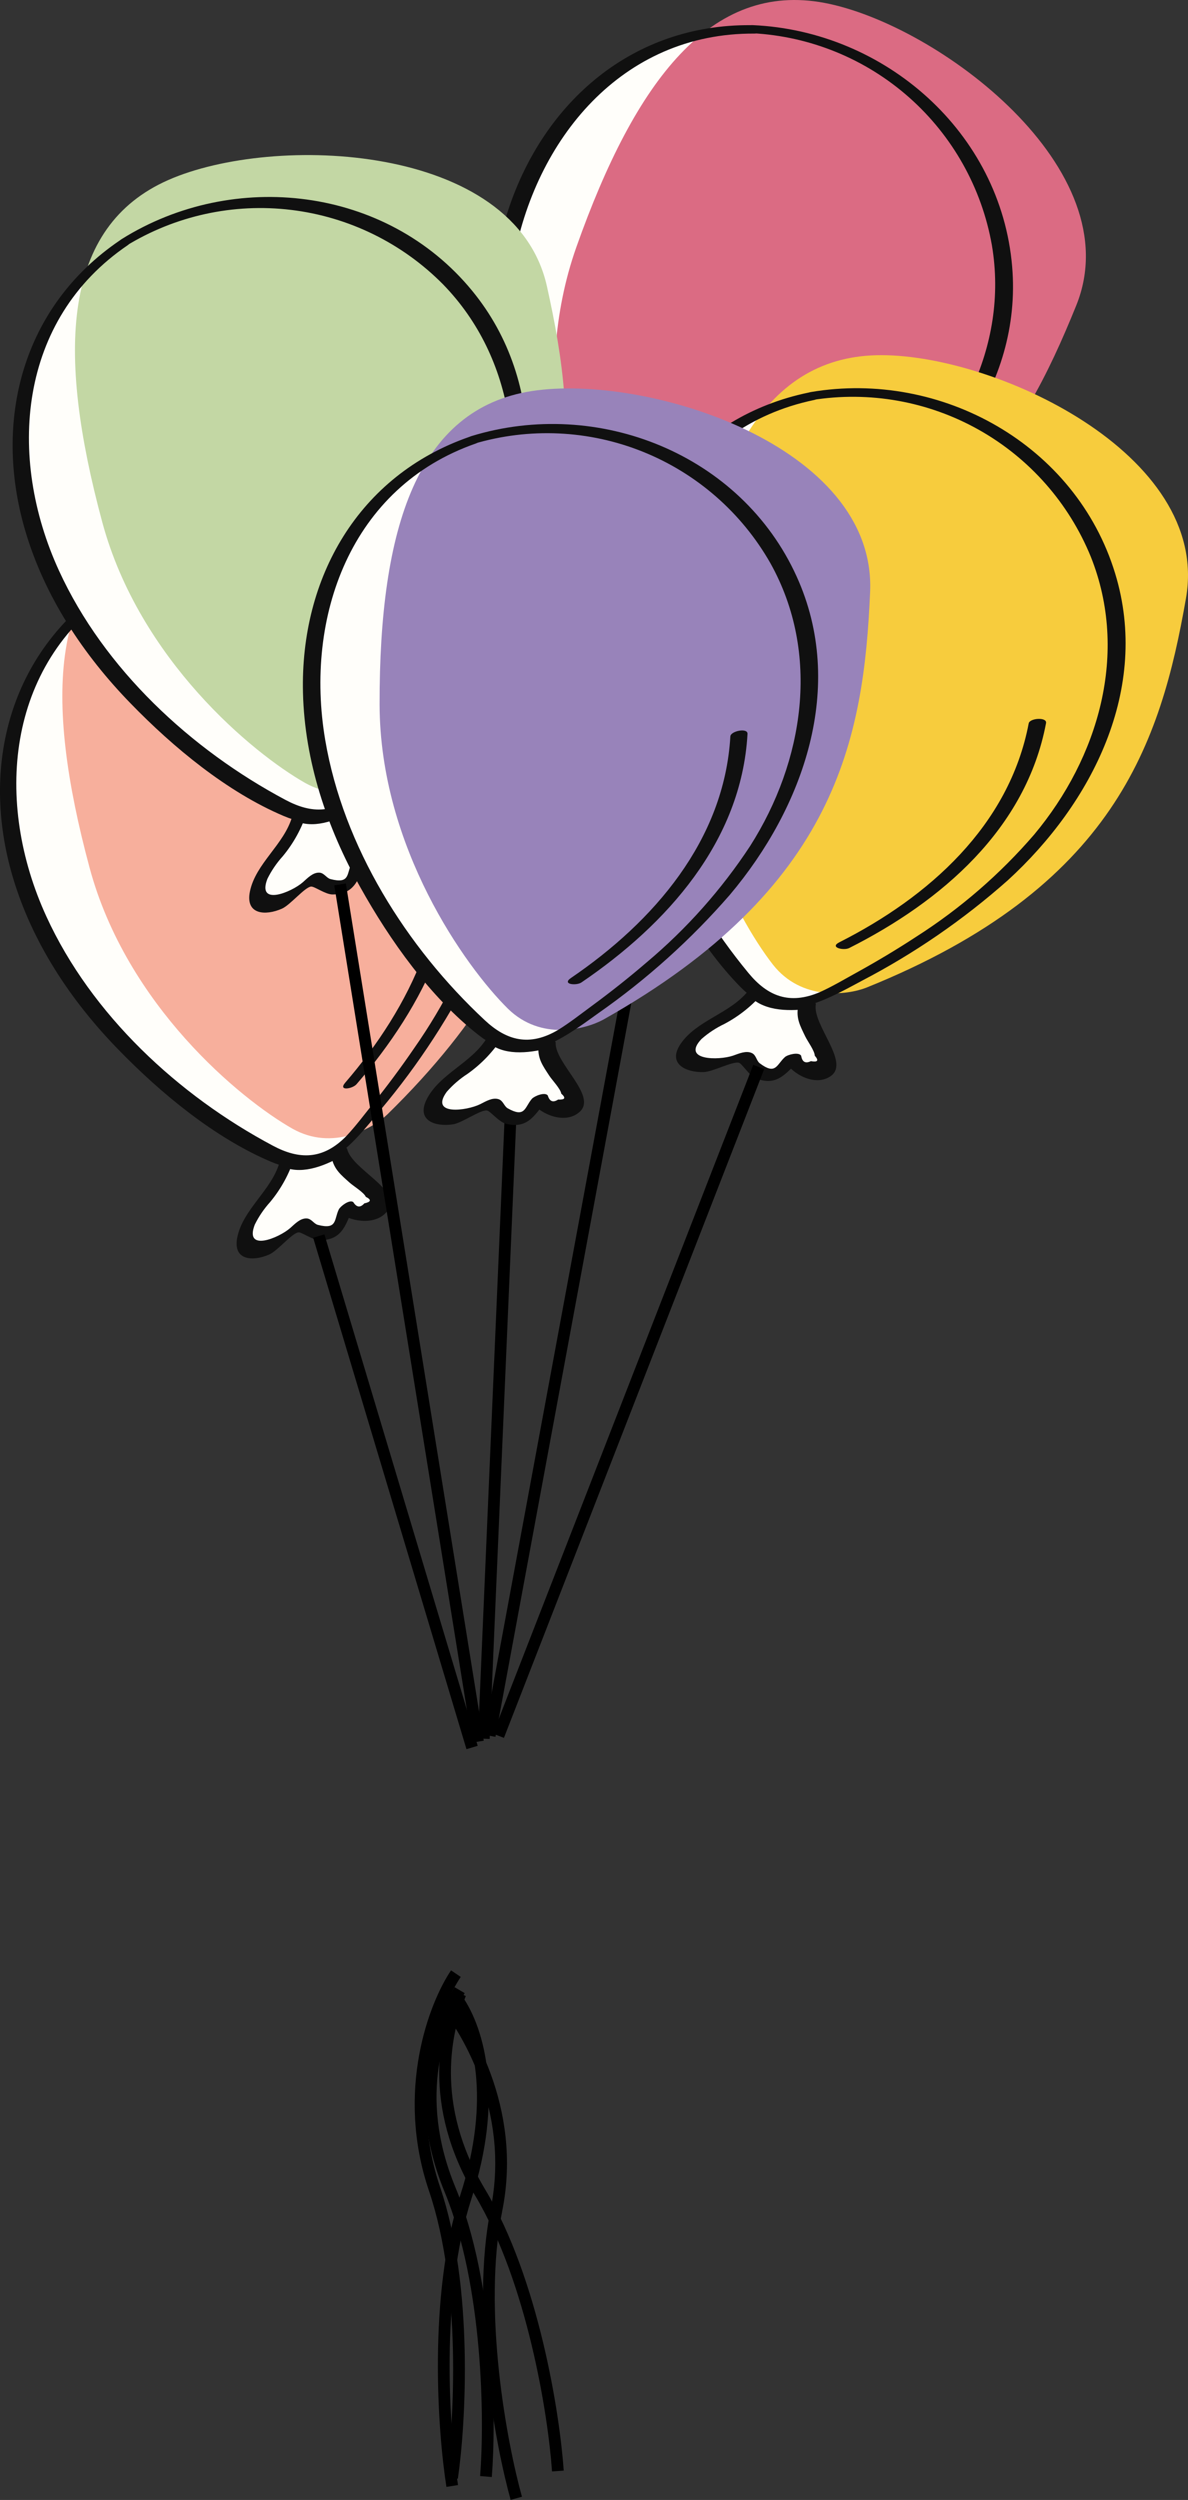 <?xml version="1.0" encoding="UTF-8"?> <svg xmlns="http://www.w3.org/2000/svg" width="811" height="1706" viewBox="0 0 811 1706" fill="none"><rect x="0" y="0" width="811" height="1706" fill="#333333" stroke="none"/> <path d="M5.57 556.981L3.496 515.929L16.913 472.292L41.562 433.946L65.44 410.06L108.165 384.619L186.781 373.889L251.589 390.142L301.298 425.633L328.932 467.195L348.309 535.612L341.866 592.414L326.385 642.764L294.511 704.606L252.436 757.801L231.915 782.721L241.214 800.275L259.289 813.181L258.518 827.64L245.221 829.063C243.672 826.137 239.927 821.189 237.346 824.804L230.893 833.842L222.115 838.491L209.851 836.557L199.911 839.012L184.551 847.148L171.254 848.57L170.994 837.468L178.349 819.523L190.092 799.253L192.091 789.764L187.637 789.313L150.454 766.858L91.708 724.914L50.387 668.121L21.33 613.262L5.57 556.981Z" fill="#FFFEFA"></path> <path d="M61.211 592.345C86.538 686.179 164.074 750.041 199.676 770.243C227.112 785.632 254.301 770.134 264.467 760.461C395.139 632.614 386.514 529.283 364.764 431.422C343.014 333.56 178.11 327.067 106.178 358.853C34.247 390.639 29.552 475.054 61.211 592.345Z" fill="#F7AF9C"></path> <path d="M73.064 400.108C6.769 445.133 -13.553 522.806 8.611 598.121C21.79 642.93 48.239 682.818 80.666 716.101C109.71 746.018 146.348 776.403 185.045 792.81C219.693 807.583 239.616 782.073 259.924 757.215C285.934 726.278 308.047 692.264 325.766 655.936C358.959 585.235 365.888 497.878 313.624 434.291C255.289 363.282 150.91 351.255 74.402 399.16C68.343 402.976 70.947 407.811 77.163 403.952C110.943 383.172 150.766 374.45 190.139 379.209C229.512 383.968 266.111 401.926 293.968 430.156C343.152 480.773 351.104 554.719 330.564 620.077C319.348 653.948 303.251 686.001 282.783 715.226C273.763 728.439 264.244 741.2 254.268 753.665C248.526 760.835 242.793 768.506 236.434 775.255C220.458 791.604 204.205 791.375 186.375 781.881C121.744 747.553 62.427 692.497 31.663 625.417C-3.963 547.778 3.771 454.079 78.614 403.267C85.334 398.476 77.566 397.048 73.064 400.108Z" fill="#101010"></path> <path d="M190.83 793.265C185.232 812.476 165.878 825.164 161.971 844.423C158.805 860.211 172.613 861.016 183.859 856.053C189.588 853.5 199.279 841.532 203.699 840.968C205.973 840.69 213.566 846.444 218.535 846.362C234.801 846.169 236.229 834.206 241.742 822.61L231.825 827.676C240.279 834.288 258.395 836.448 265.26 825.2C273.574 811.547 240.056 797.854 237 784.039C236.441 781.967 231.077 784.63 230.494 784.955C221.529 789.975 210.188 793.495 200.658 788.18C197.551 786.46 188.123 793.491 191.18 795.184C204.313 802.505 220.766 796.011 232.94 789.203L226.433 790.119C228.152 798.045 232.6 801.627 238.734 807.104C241.331 809.423 248.455 813.751 249.719 816.724C253.691 818.701 253.352 820.191 248.701 821.194C245.955 824.284 243.444 823.996 241.169 820.331C238.617 818.335 232.321 823.138 231.252 825.397C227.951 832.286 230.351 839.315 217.005 835.869C214.25 835.144 212.694 831.704 209.487 831.479C205.001 831.179 201.207 835.307 198.191 837.966C190.361 844.86 166.61 854.623 173.923 835.704C176.687 830.107 180.214 824.92 184.405 820.292C191.845 811.338 197.482 801.028 201.005 789.932C202.498 785.67 191.655 790.106 190.83 793.265Z" fill="#101010"></path> <path d="M298.127 551.31C312.534 621.04 280.228 687.097 235.699 738.792C230.554 744.752 240.671 743.072 243.412 739.858C289.337 686.654 324.007 618.784 309.016 546.736C308.14 542.4 297.423 547.766 298.138 551.349L298.127 551.31Z" fill="#101010"></path> <path d="M367.687 108.025L389.279 73.049L425.092 44.735L467.15 27.154L500.367 21.041L549.982 24.343L620.799 60.128L664.934 110.293L685.716 167.726L684.879 217.63L662.003 284.957L624.458 328.067L583.135 360.735L521.793 393.561L456.961 413.478L425.922 422.348L423.614 442.079L431.171 462.964L422.33 474.43L410.575 468.055C410.96 464.767 410.685 458.567 406.508 460.079L396.065 463.858L386.2 462.704L377.2 454.151L367.623 450.53L350.359 448.511L338.604 442.135L344.691 432.847L360.931 422.246L382.105 412.222L389.136 405.545L385.725 402.646L367.855 363.054L343.294 295.178L341.507 224.966L348.719 163.307L367.687 108.025Z" fill="#FFFEFA"></path> <path d="M393.427 168.721C361.023 260.352 388.615 356.938 406.461 393.777C420.315 422.019 451.498 424.691 465.357 422.497C645.505 391.4 697.05 301.43 734.686 208.514C772.321 115.597 640.235 16.657 562.971 2.002C485.707 -12.653 433.931 54.183 393.427 168.721Z" fill="#DB6B83"></path> <path d="M512.292 17.174C432.155 16.618 371.339 69.034 346.841 143.622C332.26 187.995 331.397 235.847 339.205 281.655C346.138 322.771 359.057 368.582 381.606 404.053C401.749 435.881 432.63 426.186 463.458 417.245C502.433 406.537 539.944 391.082 575.15 371.229C642.606 331.858 697.892 263.867 690.951 181.851C683.225 90.278 604.112 21.134 513.932 17.153C506.777 16.855 506.178 22.314 513.485 22.666C553.091 24.729 590.829 40.15 620.545 66.415C650.261 92.68 670.202 128.237 677.115 167.29C688.881 236.879 653.459 302.275 599.453 344.429C570.995 365.949 539.55 383.204 506.111 395.648C491.185 401.408 476.105 406.512 460.817 411.113C452.02 413.757 442.946 416.819 433.88 418.767C411.447 423.16 398.196 413.746 388.904 395.81C355.175 330.865 337.585 251.87 350.328 179.18C365.061 95.037 424.61 22.282 515.069 22.925C523.32 22.794 517.735 17.21 512.292 17.174Z" fill="#101010"></path> <path d="M386.111 407.711C370.599 420.352 347.462 419.813 333.315 433.452C321.748 444.654 332.66 453.154 344.736 455.45C350.901 456.6 365.673 452.246 369.632 454.291C371.662 455.353 374.648 464.399 378.786 467.152C392.287 476.225 400.253 467.186 411.374 460.768L400.333 459.31C403.54 469.552 417.23 481.613 429.267 476.248C443.86 469.726 424.035 439.429 429.361 426.32C430.076 424.296 424.149 423.445 423.484 423.381C413.254 422.426 401.918 418.888 397.089 409.103C395.508 405.923 383.754 406.361 385.31 409.49C391.968 422.971 409.2 426.963 423.087 428.267L417.21 425.329C414.127 432.83 415.756 438.304 417.697 446.294C418.519 449.677 421.928 457.284 421.281 460.449C423.43 464.331 422.306 465.365 417.907 463.551C413.892 464.537 411.989 462.875 412.195 458.567C411.227 455.475 403.317 455.855 401.155 457.109C394.527 460.908 392.513 468.057 383.481 457.644C381.625 455.484 382.295 451.769 379.783 449.763C376.26 446.97 370.794 448.215 366.801 448.693C356.442 449.925 331.346 444.483 348.104 433.057C353.557 430.017 359.405 427.749 365.481 426.317C376.689 423.167 387.182 417.879 396.38 410.742C400.028 408.081 388.584 405.579 386.111 407.711Z" fill="#101010"></path> <path d="M611.777 269.401C584.062 334.989 519.972 371.04 453.97 388.329C446.351 390.316 455.635 394.674 459.715 393.583C527.723 375.844 594.788 339.643 623.338 271.815C625.078 267.748 613.208 266.083 611.764 269.439L611.777 269.401Z" fill="#101010"></path> <path d="M429.706 387.121L443.461 348.387L472.52 313.177L509.941 287.145L541.13 274.183L590.33 266.979L667.089 287.074L720.784 326.836L753.179 378.616L762.854 427.58L754.646 498.212L727.006 548.253L693.476 588.88L640.407 633.87L581.212 666.975L552.733 682.173L554.625 701.948L566.405 720.777L560.172 733.846L547.34 730.085C547.024 726.789 545.452 720.786 541.686 723.142L532.272 729.032L522.384 729.978L511.787 723.509L501.663 721.983L484.36 723.639L471.527 719.878L475.525 709.517L489.173 695.739L507.766 681.487L513.236 673.48L509.291 671.363L483.496 636.414L445.211 575.22L428.701 506.953L422.787 445.156L429.706 387.121Z" fill="#FFFEFA"></path> <path d="M467.633 441.049C455.221 537.445 502.506 626.07 527.699 658.333C547.182 683.031 578.229 679.086 591.317 674.026C760.898 605.745 792.374 506.948 809.63 408.195C826.886 309.442 676.949 240.488 598.331 242.407C519.713 244.326 483.148 320.555 467.633 441.049Z" fill="#F7CC3D"></path> <path d="M551.975 267.896C473.513 284.202 425.078 348.235 416.812 426.306C411.886 472.754 421.105 519.717 438.37 562.859C453.794 601.598 476.057 643.668 505.56 673.605C531.945 700.486 560.097 684.514 588.357 669.291C624.207 650.627 657.631 627.63 687.876 600.818C745.545 548.143 785.298 470.047 761.267 391.324C734.458 303.423 642.575 252.46 553.574 267.53C546.516 268.744 547.078 274.207 554.296 273.014C593.45 266.703 633.588 273.844 668.162 293.273C702.736 312.702 729.708 343.272 744.678 379.998C770.814 445.558 749.934 516.94 705.999 569.507C682.703 596.53 655.589 620.011 625.514 639.208C612.133 647.978 598.464 656.139 584.484 663.851C576.44 668.286 568.213 673.187 559.759 676.998C538.752 686.01 523.817 679.593 510.962 664.011C464.33 607.611 430.524 534.08 427.697 460.336C424.408 374.977 467.327 291.327 555.899 272.934C563.938 271.071 557.304 266.786 551.975 267.896Z" fill="#101010"></path> <path d="M510.734 676.234C498.226 691.854 475.494 696.192 464.53 712.501C455.578 725.884 468.033 731.9 480.321 731.605C486.591 731.433 500.117 724.071 504.417 725.238C506.625 725.849 511.446 734.065 516.071 735.887C531.178 741.917 537.065 731.406 546.588 722.792L535.487 723.689C540.776 733.028 556.696 741.94 567.336 734.164C580.232 724.72 554.479 699.268 556.929 685.333C557.203 683.204 551.229 683.618 550.566 683.696C540.363 684.912 528.538 683.837 521.759 675.286C519.544 672.51 508.145 675.41 510.325 678.141C519.668 689.921 537.354 690.2 551.205 688.556L544.841 686.919C543.404 694.9 546.148 699.909 549.726 707.312C551.241 710.448 556.174 717.168 556.207 720.398C559.124 723.741 558.242 724.989 553.56 724.14C549.842 725.948 547.632 724.724 546.928 720.468C545.331 717.648 537.678 719.684 535.828 721.365C530.147 726.472 529.682 733.884 518.662 725.604C516.393 723.882 516.267 720.109 513.389 718.676C509.358 716.687 504.275 719.053 500.472 720.36C490.604 723.743 464.925 723.7 478.906 709.005C483.597 704.886 488.838 701.439 494.477 698.762C504.772 693.326 513.918 685.949 521.41 677.038C524.417 673.669 512.703 673.629 510.734 676.234Z" fill="#101010"></path> <path d="M702.272 493.565C688.968 563.514 633.891 612.235 573 643.016C565.969 646.56 575.962 648.869 579.722 646.945C642.479 615.302 700.433 565.808 714.082 493.494C714.928 489.152 702.974 490.021 702.267 493.605L702.272 493.565Z" fill="#101010"></path> <path d="M14.188 321.011L12.114 279.96L25.531 236.322L50.18 197.976L74.058 174.09L116.783 148.649L195.399 137.919L260.207 154.172L309.915 189.663L337.55 231.226L356.927 299.642L350.484 356.445L335.002 406.794L303.128 468.637L261.054 521.832L240.533 546.751L249.832 564.306L267.907 577.212L267.136 591.67L253.839 593.093C252.289 590.167 248.545 585.219 245.964 588.835L239.511 597.872L230.733 602.522L218.469 600.588L208.529 603.042L193.169 611.178L179.872 612.601L179.612 601.499L186.967 583.553L198.71 563.283L200.709 553.795L196.255 553.344L159.072 530.889L100.326 488.945L59.005 432.151L29.948 377.292L14.188 321.011Z" fill="#FFFEFA"></path> <path d="M69.829 356.376C95.156 450.209 172.692 514.071 208.294 534.273C235.73 549.663 262.919 534.164 273.085 524.491C403.757 396.644 395.132 293.313 373.382 195.452C351.632 97.591 186.728 91.097 114.796 122.884C42.864 154.67 38.17 239.084 69.829 356.376Z" fill="#C3D7A4"></path> <path d="M81.682 164.139C15.387 209.163 -4.935 286.837 17.229 362.151C30.408 406.961 56.857 446.848 89.284 480.131C118.328 510.048 154.966 540.434 193.663 556.841C228.311 571.613 248.234 546.104 268.542 521.246C294.552 490.308 316.665 456.294 334.384 419.967C367.577 349.266 374.506 261.908 322.242 198.321C263.907 127.312 159.528 115.285 83.02 163.191C76.96 167.007 79.565 171.841 85.781 167.983C119.561 147.203 159.384 138.481 198.757 143.24C238.13 147.998 274.729 165.957 302.586 194.186C351.77 244.803 359.722 318.75 339.182 384.108C327.966 417.978 311.869 450.032 291.401 479.256C282.381 492.47 272.862 505.231 262.886 517.696C257.144 524.866 251.411 532.537 245.052 539.286C229.076 555.635 212.823 555.405 194.993 545.911C130.362 511.584 71.045 456.528 40.281 389.448C4.655 311.809 12.389 218.11 87.232 167.298C93.951 162.507 86.184 161.079 81.682 164.139Z" fill="#101010"></path> <path d="M199.448 557.295C193.85 576.507 174.496 589.195 170.589 608.454C167.423 624.241 181.231 625.046 192.477 620.083C198.206 617.531 207.897 605.562 212.317 604.999C214.591 604.721 222.184 610.475 227.153 610.393C243.418 610.199 244.847 598.237 250.36 586.64L240.443 591.706C248.896 598.319 267.013 600.479 273.878 589.23C282.192 575.578 248.674 561.885 245.618 548.07C245.059 545.997 239.695 548.661 239.112 548.986C230.147 554.005 218.806 557.526 209.276 552.211C206.169 550.49 196.74 557.522 199.798 559.214C212.931 566.535 229.384 560.041 241.558 553.234L235.051 554.15C236.77 562.076 241.218 565.658 247.352 571.134C249.949 573.454 257.073 577.782 258.336 580.755C262.309 582.731 261.97 584.221 257.319 585.224C254.573 588.314 252.062 588.026 249.787 584.362C247.235 582.365 240.939 587.168 239.87 589.428C236.569 596.317 238.969 603.346 225.623 599.899C222.868 599.174 221.311 595.735 218.105 595.509C213.619 595.209 209.825 599.337 206.809 601.996C198.979 608.891 175.228 618.654 182.541 599.735C185.305 594.137 188.832 588.95 193.022 584.323C200.463 575.368 206.1 565.059 209.623 553.963C211.116 549.701 200.273 554.136 199.448 557.295Z" fill="#101010"></path> <path d="M306.745 315.34C321.152 385.071 288.846 451.128 244.317 502.823C239.172 508.783 249.289 507.102 252.03 503.888C297.955 450.684 332.625 382.815 317.634 310.767C316.758 306.431 306.041 311.797 306.756 315.379L306.745 315.34Z" fill="#101010"></path> <path fill-rule="evenodd" clip-rule="evenodd" d="M317.984 1362.09C308.726 1385.07 295.773 1434.87 331.147 1494.03C367.87 1555.44 382.207 1647.64 384.833 1685.98L376.848 1686.52C374.249 1648.58 360.022 1557.91 324.278 1498.14C287.185 1436.11 300.735 1383.48 310.56 1359.1L317.984 1362.09Z" fill="black"></path> <path fill-rule="evenodd" clip-rule="evenodd" d="M317.23 1360.12C304.695 1381.49 284.561 1428.85 310.853 1492.56C338.148 1558.71 338.776 1652.01 335.737 1690.32L327.758 1689.69C330.765 1651.77 330.022 1560 303.454 1495.62C275.884 1428.81 297.023 1378.75 310.326 1356.07L317.23 1360.12Z" fill="black"></path> <path fill-rule="evenodd" clip-rule="evenodd" d="M314.539 1349.07C300.772 1369.42 278.249 1427.13 300.446 1492.55C323.436 1560.31 318.069 1653.46 312.574 1691.49L304.652 1690.35C310.089 1652.71 315.243 1561.08 292.866 1495.12C269.696 1426.83 293.062 1366.53 307.91 1344.59L314.539 1349.07Z" fill="black"></path> <path fill-rule="evenodd" clip-rule="evenodd" d="M297.266 1365.25C313.731 1383.87 348.573 1439.57 335.026 1507.09C320.95 1577.24 338.263 1668.92 348.607 1705.94L356.316 1703.78C346.079 1667.15 329.173 1576.95 342.874 1508.66C357.104 1437.74 320.619 1379.58 303.263 1359.94L297.266 1365.25Z" fill="black"></path> <path fill-rule="evenodd" clip-rule="evenodd" d="M308.986 1366.88C322.717 1386.6 335.691 1431.75 314.21 1497.98C292.135 1566.05 298.756 1659.12 304.762 1697.07L312.668 1695.82C306.724 1658.26 300.337 1566.71 321.824 1500.45C343.906 1432.37 331.006 1384.5 315.555 1362.31L308.986 1366.88Z" fill="black"></path> <path fill-rule="evenodd" clip-rule="evenodd" d="M352.44 764.131L334.279 1186.67L326.282 1186.33L344.443 763.787L352.44 764.131Z" fill="black"></path> <path fill-rule="evenodd" clip-rule="evenodd" d="M236.104 602.888L330.229 1187.87L322.326 1189.14L228.201 604.16L236.104 602.888Z" fill="black"></path> <path fill-rule="evenodd" clip-rule="evenodd" d="M431.507 681.474L338.217 1185.23L330.347 1183.77L423.637 680.017L431.507 681.474Z" fill="black"></path> <path fill-rule="evenodd" clip-rule="evenodd" d="M521.683 729.551L344.015 1185.95L336.556 1183.05L514.224 726.648L521.683 729.551Z" fill="black"></path> <path fill-rule="evenodd" clip-rule="evenodd" d="M221.46 842.347L326.108 1191.35L318.441 1193.65L213.793 844.646L221.46 842.347Z" fill="black"></path> <path d="M214.54 432.206L223.162 392.016L247.415 353.338L281.149 322.679L310.396 305.787L358.249 292.27L436.964 302.253L495.357 334.726L534.186 381.873L550.121 429.172L551.131 500.272L530.206 553.471L502.22 598.099L455.427 649.584L401.018 690.077L374.747 708.836L379.185 728.199L393.304 745.344L388.817 759.11L375.605 757.043C374.865 753.816 372.529 748.067 369.1 750.891L360.528 757.951L350.846 760.17L339.5 755.127L329.264 754.926L312.321 758.809L299.109 756.742L301.731 745.951L313.48 730.52L330.07 713.98L334.457 705.332L330.271 703.744L300.167 672.43L254.278 616.711L229.064 551.158L215.196 490.648L214.54 432.206Z" fill="#FFFEFA"></path> <path d="M259.133 480.766C259.311 577.957 317.676 659.711 346.837 688.439C369.354 710.405 399.629 702.472 411.951 695.76C571.26 606.089 589.673 504.047 593.993 403.891C598.312 303.735 440.707 254.782 363 266.868C285.292 278.954 258.91 359.277 259.133 480.766Z" fill="#9883BA"></path> <path d="M320.336 298.147C244.647 324.479 204.915 394.246 206.83 472.731C207.963 519.424 223.186 564.798 245.894 605.34C266.206 641.755 293.731 680.588 326.863 706.451C356.507 729.688 382.353 710.204 408.403 691.449C441.534 668.298 471.697 641.166 498.214 610.662C548.575 550.961 577.878 468.374 543.852 393.427C505.884 309.738 408.174 271.106 321.874 297.578C315.034 299.695 316.298 305.039 323.301 302.921C361.308 291.592 402.032 293.474 438.832 308.261C475.631 323.048 506.335 349.867 525.936 384.345C560.344 445.967 548.886 519.452 512.13 577.267C492.53 607.08 468.686 633.875 441.351 656.806C429.219 667.235 416.721 677.098 403.859 686.556C396.457 691.996 388.934 697.921 381.045 702.795C361.382 714.451 345.742 710.023 330.976 696.238C277.432 646.353 234.386 577.82 222.032 505.064C207.714 420.849 239.436 332.345 324.88 302.635C332.61 299.746 325.477 296.357 320.336 298.147Z" fill="#101010"></path> <path d="M332.333 708.387C321.954 725.496 299.975 732.742 291.217 750.334C284.073 764.764 297.202 769.115 309.349 767.232C315.544 766.249 328.002 757.196 332.417 757.796C334.686 758.117 340.53 765.639 345.352 766.846C361.113 770.869 365.589 759.684 373.916 749.909L363.025 752.237C369.479 760.811 386.42 767.586 395.962 758.498C407.526 747.463 378.694 725.561 379.318 711.426C379.314 709.279 373.444 710.464 372.796 710.627C362.837 713.155 350.972 713.62 343.143 706.02C340.587 703.554 329.659 707.906 332.175 710.331C342.965 720.802 360.539 718.788 374.06 715.363L367.538 714.564C367.146 722.665 370.516 727.276 375.023 734.153C376.931 737.066 382.693 743.091 383.143 746.289C386.469 749.227 385.756 750.578 381.004 750.343C377.552 752.617 375.201 751.689 373.952 747.56C372.004 744.972 364.679 747.981 363.062 749.887C358.09 755.687 358.589 763.098 346.589 756.314C344.117 754.901 343.503 751.176 340.464 750.128C336.209 748.678 331.475 751.683 327.874 753.471C318.526 758.104 293.058 761.387 305.018 745.005C309.137 740.313 313.887 736.216 319.132 732.831C328.636 726.108 336.749 717.608 343.024 707.802C345.569 704.072 333.948 705.55 332.333 708.387Z" fill="#101010"></path> <path d="M498.597 502.447C494.466 573.531 446.163 628.976 389.773 667.384C383.26 671.809 393.467 672.804 396.946 670.409C455.077 630.904 506.131 574.321 510.299 500.848C510.575 496.433 498.834 498.842 498.598 502.488L498.597 502.447Z" fill="#101010"></path> </svg> 